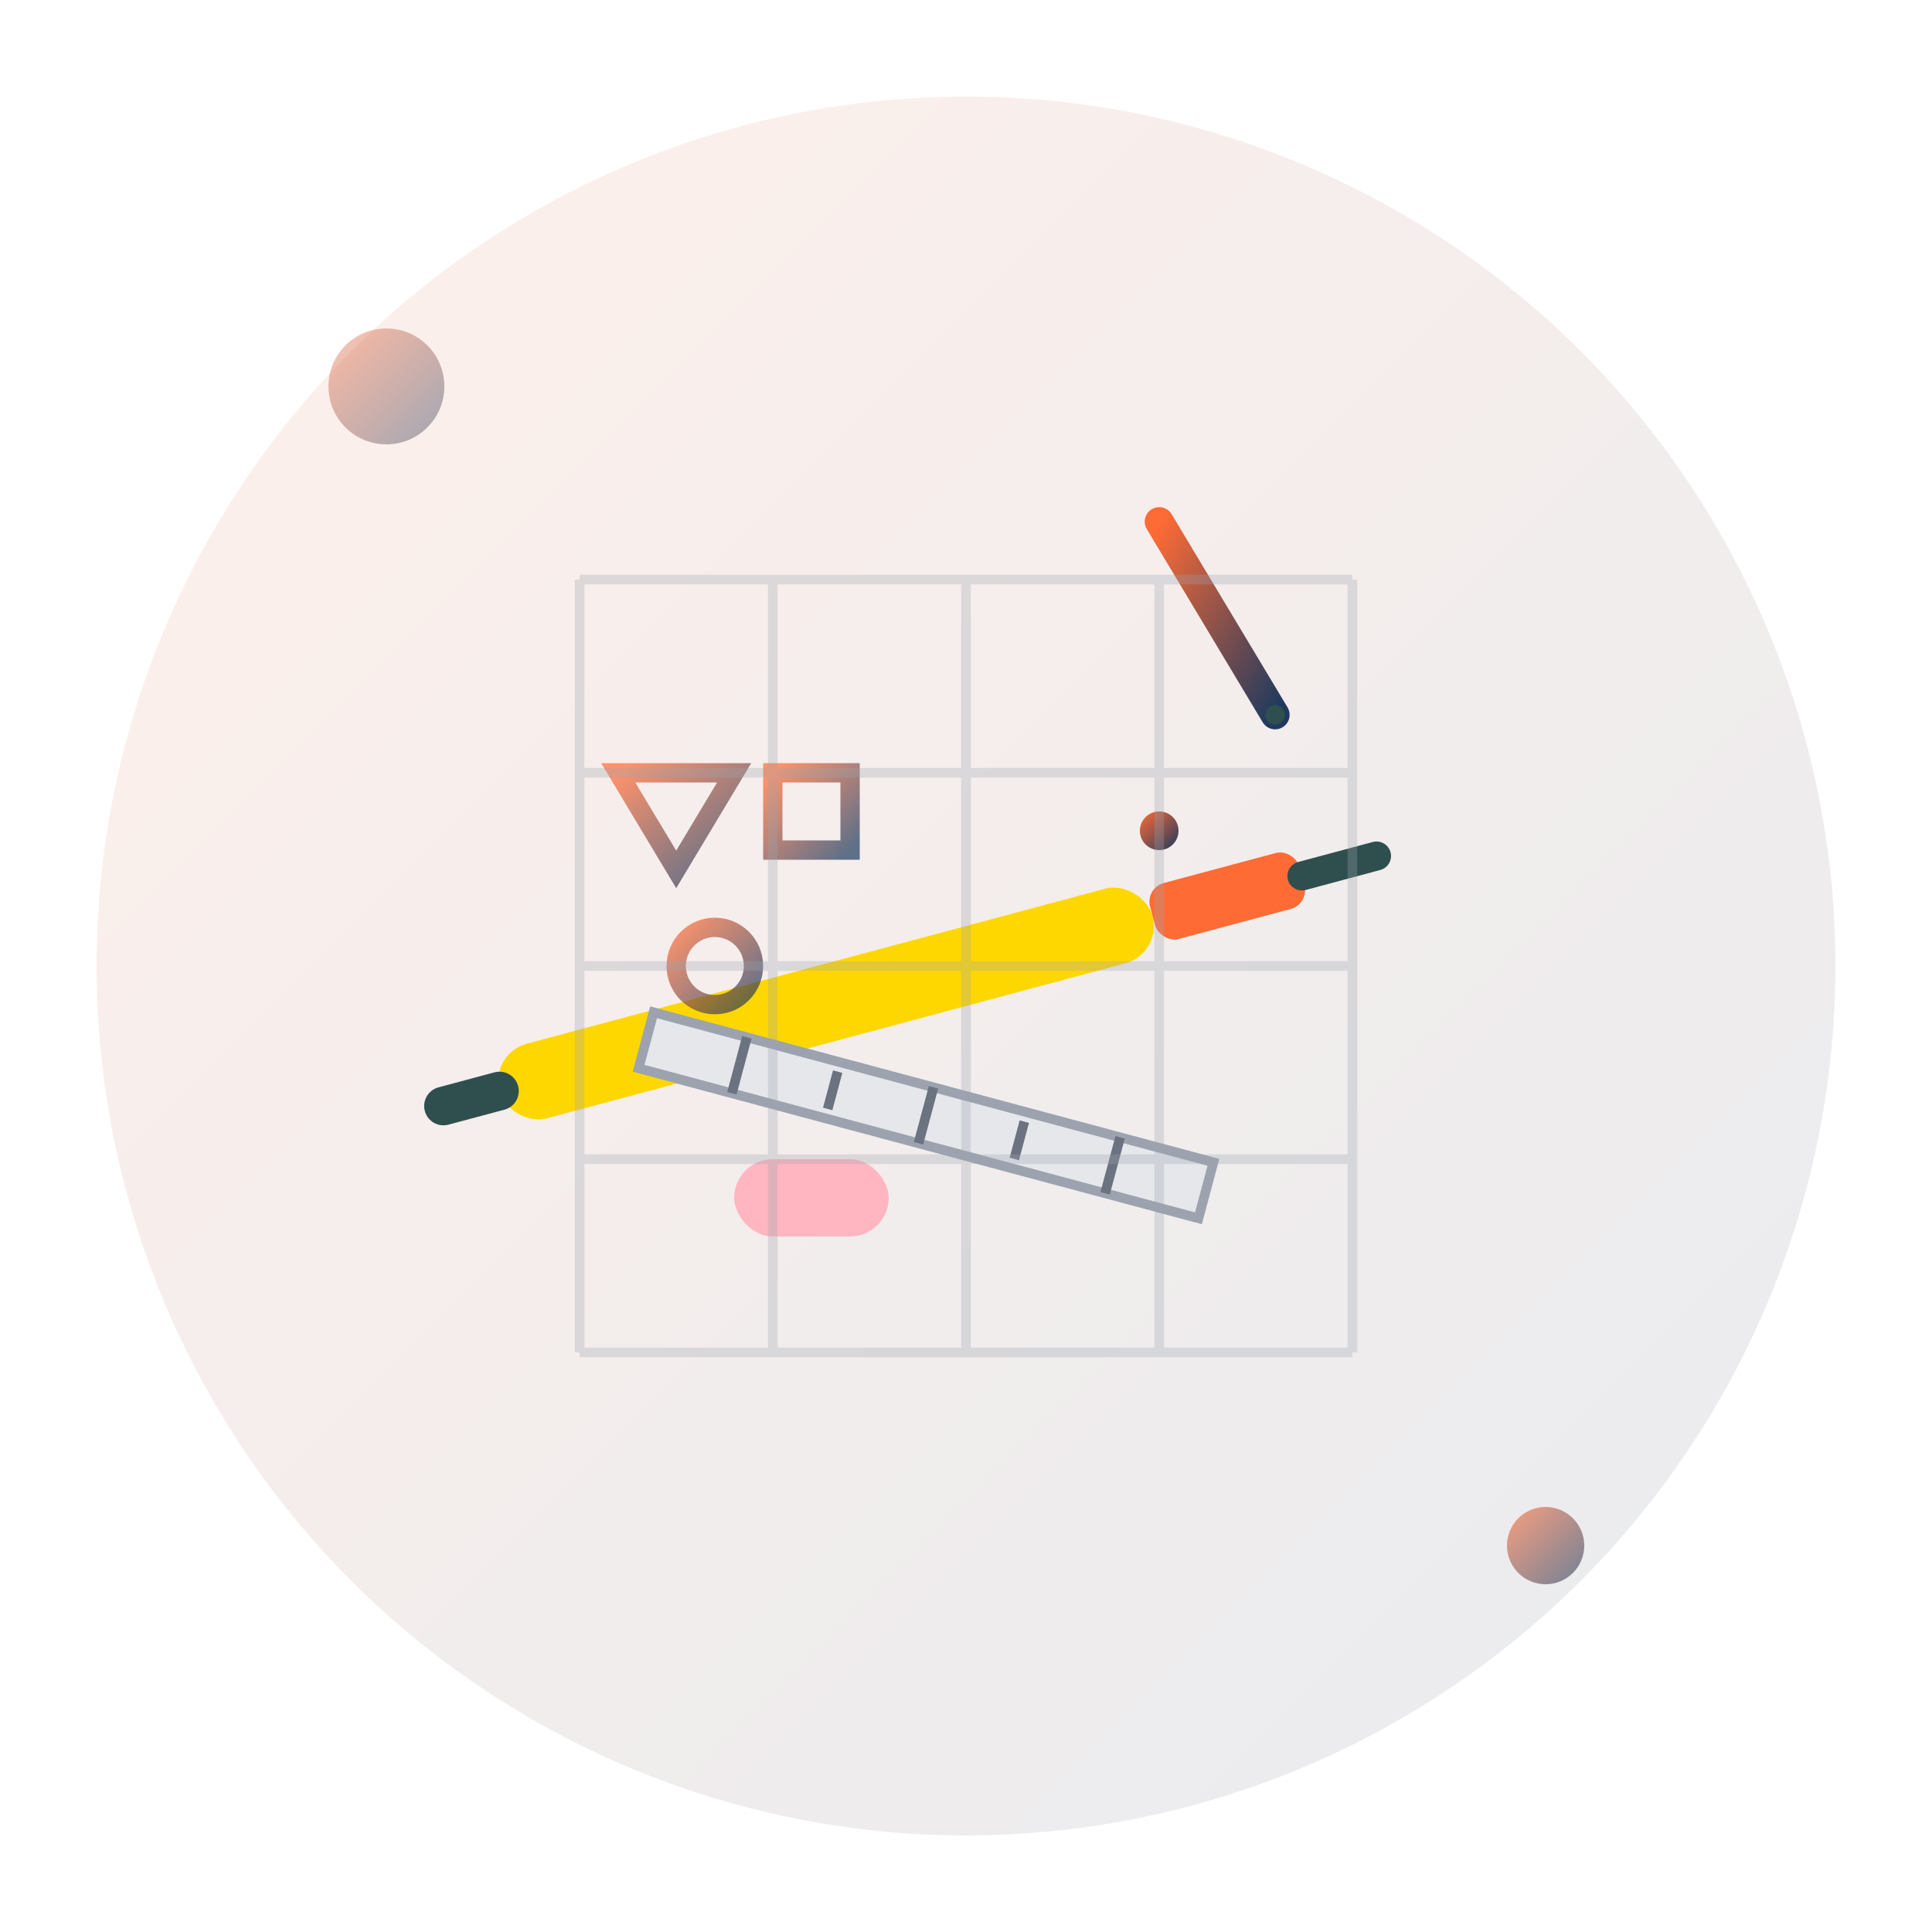 <svg width="100" height="100" viewBox="0 0 100 100" fill="none" xmlns="http://www.w3.org/2000/svg">
  <defs>
    <linearGradient id="fundamentalsGradient" x1="0%" y1="0%" x2="100%" y2="100%">
      <stop offset="0%" style="stop-color:#FF6B35;stop-opacity:1" />
      <stop offset="100%" style="stop-color:#1F3A5F;stop-opacity:1" />
    </linearGradient>
    <filter id="shadow" x="-20%" y="-20%" width="140%" height="140%">
      <feDropShadow dx="1" dy="2" stdDeviation="2" flood-opacity="0.2"/>
    </filter>
  </defs>
  
  <!-- Background circle -->
  <circle cx="50" cy="50" r="45" fill="url(#fundamentalsGradient)" opacity="0.1"/>
  
  <!-- Main drawing tools -->
  <g transform="translate(50, 50)">
    <!-- Pencil -->
    <g transform="rotate(-15)">
      <rect x="-25" y="-2" width="35" height="4" fill="#FFD700" rx="2" filter="url(#shadow)"/>
      <rect x="10" y="-1.5" width="8" height="3" fill="#FF6B35" rx="1"/>
      <path d="M18 0 L22 0" stroke="#2F4F4F" stroke-width="1.5" stroke-linecap="round"/>
      <!-- Pencil tip -->
      <path d="M-25 0 L-28 0" stroke="#2F4F4F" stroke-width="2" stroke-linecap="round"/>
    </g>
    
    <!-- Ruler -->
    <g transform="rotate(15) translate(5, 8)">
      <rect x="-20" y="-1.5" width="30" height="3" fill="#E5E7EB" stroke="#9CA3AF" stroke-width="0.5" filter="url(#shadow)"/>
      <!-- Measurement marks -->
      <g stroke="#6B7280" stroke-width="0.5">
        <line x1="-15" y1="-1.5" x2="-15" y2="1.5"/>
        <line x1="-10" y1="-1" x2="-10" y2="1"/>
        <line x1="-5" y1="-1.5" x2="-5" y2="1.5"/>
        <line x1="0" y1="-1" x2="0" y2="1"/>
        <line x1="5" y1="-1.5" x2="5" y2="1.5"/>
      </g>
    </g>
    
    <!-- Eraser -->
    <g transform="translate(-8, 12)">
      <rect x="-4" y="-2" width="8" height="4" fill="#FFB6C1" rx="2" filter="url(#shadow)"/>
    </g>
    
    <!-- Compass/Circle tool -->
    <g transform="translate(10, -15)">
      <path d="M0 -8 L0 8" stroke="url(#fundamentalsGradient)" stroke-width="1.5" stroke-linecap="round"/>
      <path d="M0 -8 L6 2" stroke="url(#fundamentalsGradient)" stroke-width="1.5" stroke-linecap="round"/>
      <circle cx="0" cy="8" r="1" fill="url(#fundamentalsGradient)"/>
      <circle cx="6" cy="2" r="0.5" fill="#2F4F4F"/>
    </g>
    
    <!-- Basic geometric shapes (learning fundamentals) -->
    <g transform="translate(-15, -8)" opacity="0.7">
      <!-- Triangle -->
      <path d="M0 3 L3 -2 L-3 -2 Z" fill="none" stroke="url(#fundamentalsGradient)" stroke-width="1"/>
      
      <!-- Square -->
      <rect x="5" y="-2" width="4" height="4" fill="none" stroke="url(#fundamentalsGradient)" stroke-width="1"/>
      
      <!-- Circle -->
      <circle cx="2" cy="8" r="2" fill="none" stroke="url(#fundamentalsGradient)" stroke-width="1"/>
    </g>
    
    <!-- Grid lines (representing structure and guidelines) -->
    <g opacity="0.3" stroke="#9CA3AF" stroke-width="0.5">
      <line x1="-20" y1="-20" x2="20" y2="-20"/>
      <line x1="-20" y1="-10" x2="20" y2="-10"/>
      <line x1="-20" y1="0" x2="20" y2="0"/>
      <line x1="-20" y1="10" x2="20" y2="10"/>
      <line x1="-20" y1="20" x2="20" y2="20"/>
      <line x1="-20" y1="-20" x2="-20" y2="20"/>
      <line x1="-10" y1="-20" x2="-10" y2="20"/>
      <line x1="0" y1="-20" x2="0" y2="20"/>
      <line x1="10" y1="-20" x2="10" y2="20"/>
      <line x1="20" y1="-20" x2="20" y2="20"/>
    </g>
  </g>
  
  <!-- Decorative elements -->
  <circle cx="20" cy="20" r="3" fill="url(#fundamentalsGradient)" opacity="0.4"/>
  <circle cx="80" cy="80" r="2" fill="url(#fundamentalsGradient)" opacity="0.6"/>
</svg>
